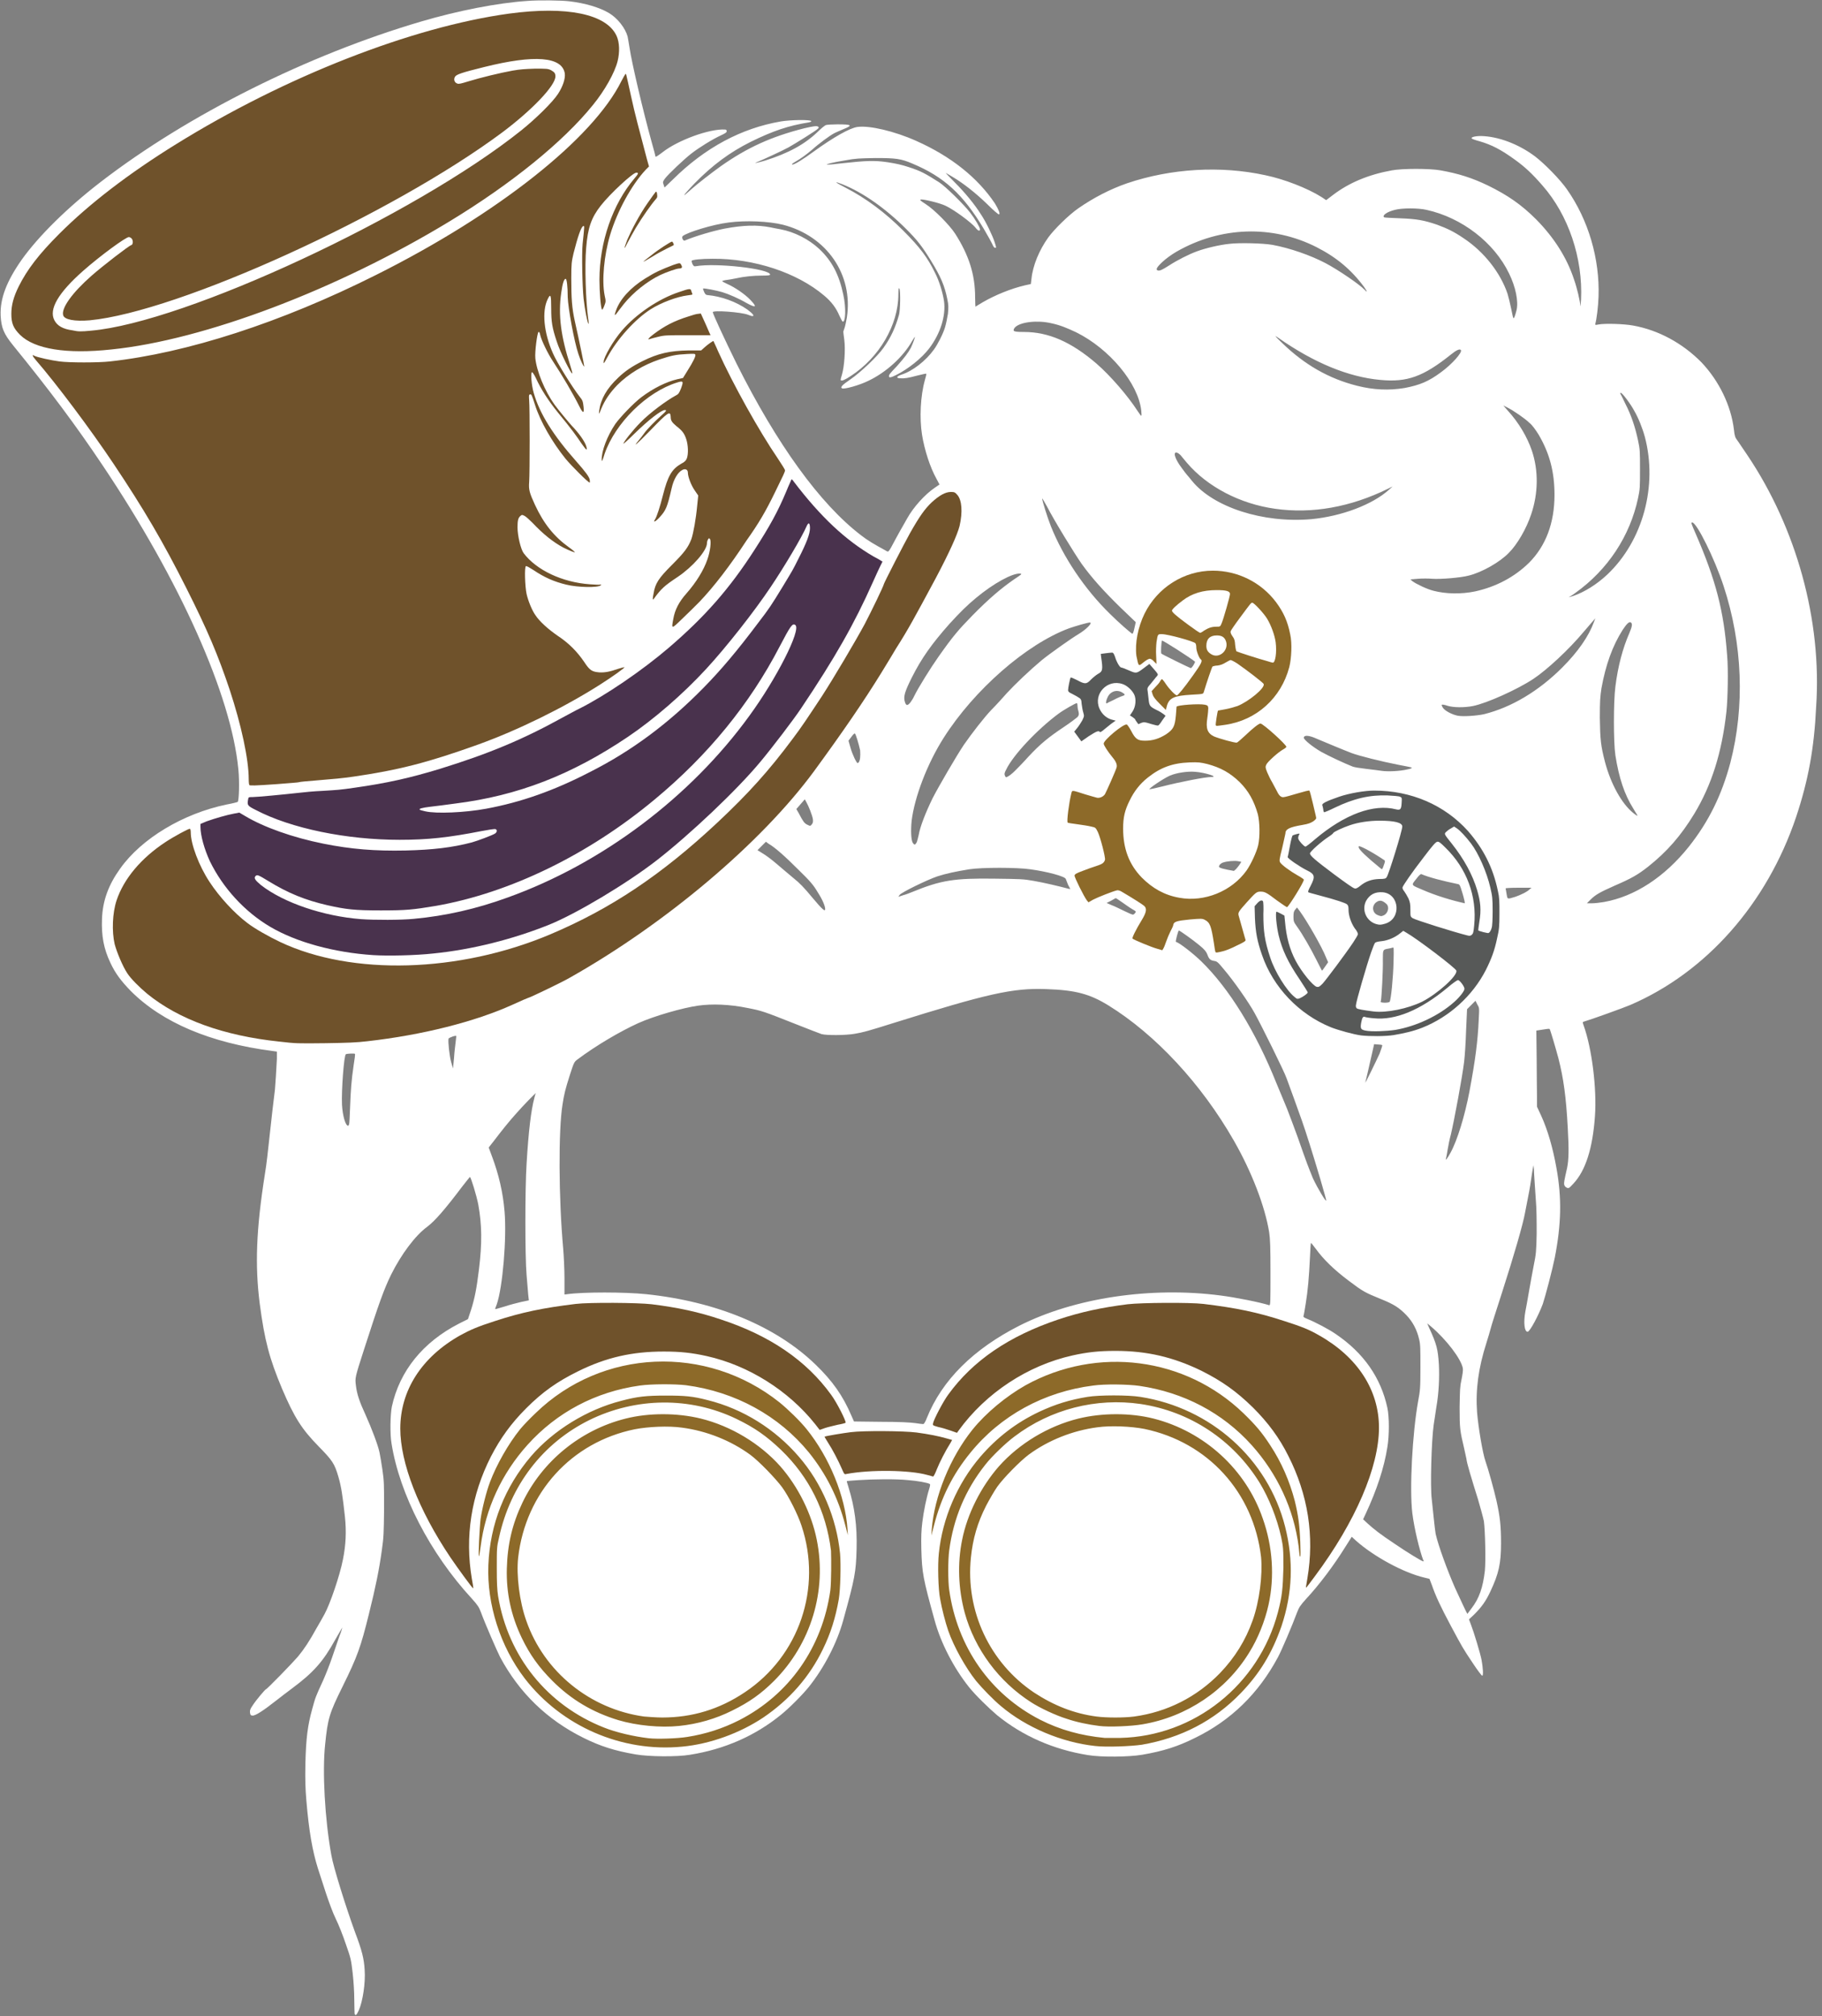 <?xml version="1.0" encoding="UTF-8" standalone="no"?><svg xmlns="http://www.w3.org/2000/svg" xmlns:xlink="http://www.w3.org/1999/xlink" fill="#ffffff" height="622.5" preserveAspectRatio="xMidYMid meet" version="1" viewBox="151.1 120.6 562.6 622.5" width="562.6" zoomAndPan="magnify"><rect x="151.1" y="120.6" width="562.6" height="622.5" fill="#808080" stroke="none"/><g><g id="change1_1"><path d="M690.7,261.2c-1.4-2-2.8-4.2-3.2-4.7c-0.6-0.8-0.8-1.3-1-3.3c-0.9-7.4-4.6-15-10-20.7c-5.8-5.9-13.3-10-21.2-11.4 c-2.8-0.5-8.7-0.7-10.7-0.3c-0.9,0.2-1,0.1-0.9-0.2c0.4-1.4,0.9-5.3,1-8.4c0.4-11.6-3.1-23.7-9.8-33.2c-2.1-3-6.8-7.8-9.8-10.1 c-5.2-3.9-11.5-6.2-16.7-6.3c-1.9,0-3.3,0.4-2.8,0.8c0.1,0.1,1.1,0.5,2.3,0.8c3.8,1.1,6.7,2.6,11.1,5.8c2.9,2.1,5.2,4.2,8.4,7.9 c8,9.1,12.5,22.4,11.9,35.2c-0.1,1.5-0.2,2.4-0.2,2c-0.1-1.5-1-5.5-2-8.3c-2.2-6.7-6.2-12.9-11.6-18.4c-4.6-4.6-8.8-7.5-14.9-10.5 c-5-2.4-9.1-3.7-14.7-4.7c-3.3-0.6-11.8-0.6-15,0c-7.2,1.3-13.2,3.8-18.2,7.6l-2.1,1.6l-1.5-1c-4.3-2.7-11.5-5.5-17.3-6.7 c-13.8-3-29.1-2.1-42.7,2.5c-5.2,1.8-10.4,4.5-15,7.7c-2.9,2-7.4,6.4-9.3,9c-2.8,3.9-4.8,8.7-5.2,12.8l-0.2,1.6l-1.8,0.4 c-4.3,1-9.2,3-13,5.2c-1.2,0.7-2.3,1.4-2.3,1.4c0,0-0.1-1.3-0.1-2.9c0-7-1.9-13-6.2-19.7c-1.7-2.6-6.4-7.4-9.1-9.1 c-1.7-1.1-1.9-1.3-1.4-1.4c0.9-0.1,5.8,1.1,7.5,1.9c2.6,1.2,8.1,5.2,9.4,6.9c0.7,0.9,1.3,1.1,1.3,0.4c0-0.6-1.6-3.3-3-5.1 c-1.9-2.5-7.7-8.2-9.6-9.4c-4.4-2.8-5.7-3.5-9.4-4.7c-2.1-0.7-3.9-1.1-6.5-1.5c-4-0.6-6.6-0.5-13.9,0.3c-2.4,0.3-4.5,0.5-4.8,0.4 c-0.8,0,1.9-0.7,5.7-1.3c3.2-0.6,4.3-0.6,9.2-0.7c6.3,0,7.9,0.2,11.4,1.7c9.8,4.1,15.7,9.5,22.1,20.2c1.3,2.2,2.5,4.4,2.7,4.9 c0.2,0.5,0.5,0.9,0.7,0.9c0.5,0,0.5,0.1-0.1-1.8c-0.6-1.9-2.7-6.3-4.2-8.5c-2-3.2-5.1-6.9-8-9.8c-1.6-1.6-2.9-3-2.9-3 c0,0,1,0.5,2.1,1.2c3.4,2,7.3,5.1,10.8,8.5c1.8,1.8,3.4,3.2,3.6,3.1c0.4-0.2-0.2-1.6-1.3-3.4c-5.3-7.9-13.5-14.5-24.3-19.3 c-6.7-3-14.4-4.8-18.1-4.3c-2.4,0.3-7.6,3.3-13.4,7.5c-3.4,2.5-6.3,4.3-6.8,4.1c-0.2-0.1,0.2-0.4,0.9-0.8c1.9-1.1,3.4-2.2,5.3-3.8 c2.1-1.9,5.4-4.3,6.7-5c0.5-0.3,1.8-0.8,2.9-1.3c3-1.2,2.7-1.5-1.8-1.5c-1.5,0-3.1,0.1-3.5,0.2c-0.4,0.1-1.6,1.1-2.7,2.2 c-4,3.8-8.9,6.5-16.2,8.8c-2.4,0.7-3.9,1-2.3,0.4c1.5-0.6,7.8-3.5,9.6-4.5c2.3-1.3,8.4-5.1,9-5.7c0.4-0.4,0.4-0.5,0.1-0.7 c-0.4-0.3-1.6-0.1-4.2,0.5c-10.3,2.6-17.7,6-25.8,11.7c-2.8,2-7.3,5.5-9.1,7.1c-0.6,0.5-1.3,1.2-1.7,1.5c-1.3,1.1,0-0.5,2.7-3.3 c5.6-5.7,10.9-9.6,17.3-12.8c6.9-3.4,11.7-5,17.9-6c0.6-0.1,0.9-0.3,0.8-0.4c-0.2-0.5-6.4-0.4-9.4,0.1 c-12.2,2.1-23.4,8.1-33.3,17.9l-2.6,2.5l-0.3-0.9c-0.3-0.8-0.2-0.9,0.3-1.7c1-1.4,6.2-6.3,8.3-7.9c2.3-1.8,6.5-4.4,9.1-5.6 c1.3-0.6,1.8-0.9,1.8-1.3c0-0.3-0.2-0.5-0.5-0.5c-4.8-0.3-14.6,3.3-19.3,7c-1.6,1.2-2.2,1.6-2.2,1.3c0-0.1-0.5-2.1-1.2-4.5 c-2.7-9.8-6.1-24.3-6.8-29c-0.2-1.4-0.5-2.9-0.6-3.5c-0.7-2.6-3.1-5.7-5.8-7.3c-2.9-1.7-7.2-3-12.2-3.6c-2.5-0.3-9.7-0.4-13.1-0.1 c-9,0.6-21.3,3-32.5,6.3c-35.1,10.3-72.1,28.8-99,49.5c-10.4,8-19.3,16.8-24.5,24.1c-4.7,6.7-6.7,12-6.5,17.2 c0.2,3.8,0.9,5.6,3.9,9.3c11.4,14,19.5,24.9,27.6,37c24,35.8,39.7,71,41.9,93.8c0.4,3.9,0.2,9.8-0.2,10.1c-0.2,0.1-1.7,0.5-3.4,0.8 c-13.5,2.8-26.3,10.5-32.9,19.8c-3.6,5-5.4,9.9-5.6,15.5c-0.2,5.2,0.5,9.2,2.6,13.6c1.5,3.2,3.2,5.5,6.3,8.7 c9.7,9.7,24.5,16,43.7,18.5l1.4,0.2l0,2.2c-0.1,2.4-0.5,8.6-0.6,9.5c-0.2,1.3-1.3,11-1.8,15.7c-0.3,2.8-0.8,7.5-1.3,10.4 c-2.7,17.1-3.1,28.2-1.6,40c1.5,11.4,3,17,6.9,26.3c3.8,8.9,6.1,12.5,11.3,17.8c4.3,4.4,4.9,5.3,6.1,9.4c0.9,3.1,1.3,5.9,2,12.2 c0.5,4.7,0.3,8.8-0.6,13.3c-1,5.1-4,13.8-5.7,16.9c-0.5,0.9-1.6,2.9-2.5,4.4c-2.2,4-3.8,6.4-5.7,8.7c-1.9,2.2-9.6,10.1-9.9,10.1 c-0.2,0-3.1,3.4-4.1,5c-0.7,1-0.9,1.5-0.8,2.2c0.1,0.7,0.2,0.9,0.8,0.9c0.8,0.1,3.3-1.5,7.1-4.5c1.3-1,3.6-2.8,5.1-3.9 c6.6-4.9,9.6-8.3,13.3-15c1.2-2.1,2.2-3.8,2.2-3.8s-0.3,1.3-0.9,2.7c-0.5,1.4-1.5,4.3-2.2,6.4c-0.7,2.1-2,5.4-2.8,7.2 c-2.3,5-2.4,5.2-3.4,8.9c-1.4,5.1-1.9,8.9-2.1,16.8c-0.1,5.2,0,7.8,0.3,11.4c0.8,9.6,1.9,15.7,3.6,21.1c0.6,1.8,1.7,5.3,2.5,7.7 c0.8,2.4,2.1,6,3,7.8c0.9,1.8,2.3,5.4,3.1,7.8c1.5,4.3,1.6,4.6,2.1,8.9c0.3,2.7,0.5,5.9,0.5,8.3c0,2.1,0.1,4.1,0.1,4.3l0,0 c0.3,0.7,0.6,0.4,1.3-1.1c1.2-2.7,2.1-8.5,1.8-12.5c-0.2-3.4-0.8-5.9-3-11.7c-2.7-7.4-6.7-20.1-7.3-23.8c-2-11-2.8-25.8-1.9-34.1 c0.8-8,1.3-9.6,5.4-17.9c4.6-9.3,5.6-12.2,8.1-22.3c2.1-8.4,3.2-13.9,4-19.7c0.6-4.2,0.6-5.3,0.7-12.8c0-7.5,0-8.6-0.5-12 c-0.3-2-0.7-4.5-0.9-5.4c-0.5-2.4-2.5-7.6-4.3-11.6c-1.9-4.1-2.7-6.5-3-9.1c-0.3-2.4-0.3-2.4,2.5-11.1c4.7-14.6,6.2-18.7,8.4-23.2 c3.1-6.2,7.4-12,11.1-14.7c2.4-1.8,5.6-5.5,10.8-12.4c1.3-1.7,2.4-3,2.4-3c0.3,0,2.1,5.9,2.6,8.6c1.1,6.1,1.2,11.8,0.2,19.9 c-0.7,5.8-1.3,8.9-2.4,12.4l-1,3l-2.8,1.4c-11.1,5.7-18.3,14.6-20.7,25.6c-0.5,2.5-0.6,8.5-0.1,11.4c2.5,15.7,11.9,33.9,24.8,47.9 c1.8,2,2.2,2.6,2.8,4.2c1.4,3.8,4.9,11.8,5.9,13.8c6,11.2,14.6,19.4,25.6,24.9c5.4,2.7,9.9,4.1,16.3,5.2c4.1,0.7,12.7,0.8,16.8,0.1 c10.6-1.7,20-5.8,28-12.3c2.5-2,6.7-6.2,8.7-8.7c4.7-5.9,8.7-13.6,10.6-20.6c3.6-13,3.9-14.8,4.1-21.8c0.2-7.3-0.6-13.1-2.5-19.2 c-0.3-1-0.6-1.9-0.5-1.9c0,0,1.7-0.2,3.7-0.3c4.4-0.3,11.5-0.4,15.2,0c2.7,0.2,6.1,0.8,6.7,1.2c0.2,0.1,0.1,0.6-0.2,1.6 c-0.8,2.5-1.7,6.9-2.1,10.2c-0.3,2.5-0.4,4.4-0.3,8.5c0.2,7.1,0.5,8.8,4.1,21.8c1.9,7,5.9,14.7,10.6,20.6c1.9,2.4,6.2,6.6,8.7,8.7 c8,6.5,17.5,10.6,28,12.3c4.1,0.7,12.7,0.6,16.8-0.1c6.4-1.1,10.9-2.5,16.3-5.2c11.1-5.4,19.6-13.7,25.6-24.9 c1.1-2,4.5-10,5.9-13.8c0.6-1.6,1-2.2,2.8-4.2c4.1-4.4,8.6-10.4,12.2-16.2l1.9-3l1.3,1.2c5.5,4.9,14.7,9.9,21.1,11.4l1.6,0.4 l0.7,1.8c1.2,3.5,2.7,6.7,5.9,12.7c3.6,6.7,3.5,6.6,6.9,11.7c1.4,2.1,2.6,3.7,2.8,3.7c0.4-0.1,0.2-2.5-0.2-4.8 c-0.4-2.1-2.4-8.7-3.3-11l-0.6-1.6l1.6-1.5c2.3-2.3,3.6-4.1,5-7.1c2.6-5.5,3.3-8.7,3.3-14.9c0-5.3-0.3-8.1-1.4-13.1 c-0.8-3.5-2.6-10-3.4-12.2c-0.9-2.6-2.2-10.4-2.6-15.1c-0.5-7,0.4-13.7,2.9-21.5c0.5-1.6,1.1-3.6,1.3-4.4c0.2-0.9,1.8-5.8,3.5-11.1 c3.8-11.8,6.5-21.2,7.1-24.6c0.1-0.5,0.4-2.1,0.7-3.6c0.3-1.5,0.9-4.5,1.2-6.8c0.3-2.3,0.7-4.2,0.7-4.3c0,0,0.2,1.1,0.2,2.5 c0.1,1.4,0.3,4.9,0.5,7.6c0.3,3.5,0.3,6.8,0.3,11c-0.1,5.4-0.2,6.4-0.9,9.8c-0.4,2.1-1.1,5.8-1.5,8.2s-0.9,5.1-1.1,6.1 c-0.6,3.3-0.3,6.2,0.7,6.2c0.7,0,3.4-5.1,4.7-8.6c0.8-2.4,3-10.8,3.7-14.3c2-10.3,2.2-18.4,0.5-27.7c-1.1-6.2-2.7-11.7-4.7-16.1 l-1.3-2.8l0-3.1c0-1.7-0.1-7-0.1-11.8l-0.1-8.6l2-0.3c1.1-0.2,2-0.3,2.1-0.2c0.2,0.2,1.9,6,2.7,9c1.6,6.2,2.4,12.1,2.9,21.5 c0.4,6.8,0.3,10-0.2,12.4c-0.9,4-1,4.5-0.9,5.2c0.1,0.3,0.4,0.8,0.8,0.9c0.6,0.3,0.7,0.2,2.1-1.3c3.7-4,5.9-10.8,6.6-20.8 c0.6-8.3-0.9-20.8-3.5-28c-0.3-0.8-0.3-1.1-0.1-1.1c2.4-0.7,12.4-4.3,14.5-5.2c23.5-10.1,42.2-31.3,51.2-58 c3.8-11.4,5.6-21.3,6.2-34.1C713.7,312.1,705.8,283.7,690.7,261.2z M260.3,449.5c-0.7,4.7-0.9,7.7-1.1,13c-0.1,2.6-0.2,4.9-0.3,5.2 s-0.2,0.5-0.3,0.5c-0.8,0-1.7-3-1.9-6.5c-0.2-4.3,0.6-15.3,1.2-15.6c0.3-0.2,2.8-0.3,2.8-0.1C260.8,446.1,260.6,447.7,260.3,449.5z M291.8,442.3c-0.1,0.9-0.4,3.1-0.5,4.9c-0.2,1.8-0.3,3.3-0.3,3.3c0,0-0.3-0.9-0.6-2c-0.5-1.8-1-6.2-0.8-7.2 c0.1-0.3,2.2-1.1,2.4-0.8C292,440.6,291.9,441.4,291.8,442.3z M316.1,459.6c-1,3.7-1.8,10.2-2.4,20.3c-0.5,7.9-0.5,28.6,0,34.4 c0.2,2.3,0.4,5,0.5,6l0.2,1.8l-2.4,0.5c-1.3,0.3-3.6,0.9-5.1,1.4h0c-2.7,0.8-2.9,0.9-2.9,0.7c0,0,0.2-0.7,0.5-1.4 c1.8-5.2,3.1-20.4,2.4-28.6c-0.5-6-1.8-11.5-3.9-17.1l-1-2.7l1.5-1.9c2.5-3.3,5-6.4,7-8.6c2.1-2.4,6-6.4,6.1-6.3 C316.4,458.3,316.3,458.9,316.1,459.6z M637.5,303.7c10.1-7.2,16.9-17.6,19.4-29.3c0.6-2.8,0.6-3.4,0.6-8.9c0-5.5,0-6.1-0.6-8.9 c-0.9-4.2-2.1-7.8-3.9-11.3c-0.8-1.7-1.5-3.1-1.6-3.2c0-0.1,0-0.2,0.2-0.2c0.4,0,3,3.4,4.1,5.5c1.3,2.2,2.6,5.5,3.3,8.1 c4,15.1-0.6,32.1-11.6,42.5c-3.2,3-7,5.4-10.5,6.6c-0.7,0.2-1.3,0.4-1.4,0.4S636.5,304.5,637.5,303.7z M649.9,353.8 c1.1,7,2.8,12.1,5.5,16.4c0.4,0.7,0.9,1.5,1.1,1.8h0c0.4,0.7,0.3,0.7-1.1-0.4c-3.5-2.8-6.9-8.9-8.7-15.7c-1.3-5-1.5-6.9-1.6-13.6 c0-5.4,0.1-6.5,0.5-9.2c1.3-7.2,3.4-13.1,6.6-18.1c1.2-1.8,2-2.6,2.5-2.2c0.5,0.4,0.4,1.2-0.5,3.3c-2,4.6-3.5,10.1-4.3,16.5 C649.3,337.3,649.3,349.8,649.9,353.8z M626.2,254.8c3.4,5.8,4.9,11.5,4.9,18.6c0,8.7-2.7,15.8-7.9,21c-4.5,4.4-10.2,7.4-16.6,8.8 h0c-4.3,0.9-9.1,0.8-12.9-0.2c-2-0.5-5.3-2.1-6.4-2.9l-0.7-0.6l2.4-0.2c1.3-0.1,3.2-0.1,4.2,0c2.6,0.2,8.9-0.3,11.5-1 c4-1,9.5-4.1,12.3-7c2.6-2.6,5.4-7.4,6.9-11.9c2.2-6.5,2.3-13.5,0.2-19.7c-1.4-4.1-4-8.6-7.5-12.4l-1.3-1.5l1.2,0.6 c2,1,5.6,3.5,6.9,4.8C624.2,251.8,625.4,253.5,626.2,254.8z M585.5,358.2c-2.1,0.5-5.8,0.7-7.8,0.4c-0.8-0.1-2.9-0.4-4.7-0.6 s-3.7-0.5-4.2-0.7c-2.1-0.8-7.5-3.3-9.8-4.6c-2.6-1.5-5.3-3.7-5.3-4.3c0-0.9,1.6-0.8,4,0.3c2.1,0.9,8.6,3.6,10.7,4.4 c2.4,0.9,9.2,2.6,14.3,3.6c2.2,0.4,4.1,0.8,4.3,0.9C587.2,357.7,586.7,358,585.5,358.2L585.5,358.2z M578.4,387.7 c-0.2,0.7-0.5,1.3-0.6,1.3s-1.6-1.3-3.4-2.8c-3.1-2.7-4.1-3.9-3.7-4.3c0.3-0.3,5,2.3,8,4.4C578.8,386.4,578.7,387,578.4,387.7z M579.2,399.7c1,0.9,0.5,2.9-0.8,3.5v0c-0.8,0.4-1,0.3-2-0.1c-1.5-0.7-1.8-2.6-0.5-3.8C577,398.4,577.9,398.5,579.2,399.7z M572.7,454.8c0.1-0.4,1.3-5.5,2.3-10l0.4-1.8l1.2,0.1c0.6,0,1.2,0.1,1.3,0.2c0.1,0.1-0.3,1.2-0.8,2.6v0 C576.2,447.9,572.3,455.9,572.7,454.8z M577.5,429.6c0.2-0.8,0.7-9.7,0.6-12.8c0-3,0-3,1.7-3.3c0.5-0.1,1-0.2,1.3-0.3 c0.4-0.2,0.4,0,0.3,4.4c-0.1,4.8-0.8,11.8-1.2,12.3v0c-0.1,0.2-0.8,0.3-1.6,0.3C577.4,430.1,577.3,430.1,577.5,429.6z M519.1,269 c-0.7-0.9-1.4-1.7-1.5-1.8c-0.1-0.1-0.8-1-1.6-2.1c-2.2-2.9-2.8-5.2-1.4-4.7c0.3,0.1,0.7,0.4,1,0.7c0.2,0.3,1.2,1.4,2,2.4 c6.3,7.4,16.4,12.7,27.3,14.2c11.3,1.6,23.2-0.5,34.8-6.2l1.4-0.7l-1.1,1c-5.1,4.6-14.6,8.2-24,9.1l0,0 C541.1,282.2,525.7,277.2,519.1,269z M534.4,386.7l-0.5,0.8c-0.3,0.4-0.8,1.1-1.1,1.4s-0.7,0.6-0.7,0.6c-2.9-0.5-4.6-0.9-4.6-1.3 c0-0.5,0.6-1.1,1.3-1.3c1.2-0.4,3.4-0.6,4.6-0.4L534.4,386.7z M519.6,326c-0.3,0.5-0.7,0.9-0.8,0.9c-0.2,0-9-4.3-9.1-4.5 c-0.2-0.2,0-3.8,0.2-4c0.2-0.2,9.2,5.6,10.2,6.5C520.1,325.1,519.9,325.5,519.6,326L519.6,326z M551,401.5l0.6-0.7l0.9,1.2 c2.2,3,6.9,11.2,8,14.1l0.7,1.6l-0.9,1.3c-0.5,0.7-0.9,1.3-1,1.3c0,0-0.8-1.5-1.7-3.3c-1.7-3.4-4.2-7.8-6-10.3 c-1-1.4-1.1-1.6-1.1-3C550.5,402.4,550.6,402,551,401.5z M581.8,185.4c2.2-0.6,7.2-0.6,9.8,0c10.9,2.4,20.9,10.1,25.5,19.7 c2,4.1,2.9,8.5,2.3,11.2v0c-0.4,1.6-0.8,2.8-1,2.5c-0.1-0.1-0.4-1.5-0.7-3c-0.3-1.5-0.8-3.5-1.1-4.5c-2.2-6.5-7.2-12.9-13.5-17.1 c-3.1-2.1-5-3-8.2-4.2c-4.1-1.4-6.3-1.8-11.5-2c-2.6-0.1-4.8-0.2-4.9-0.3C577.8,187.1,579.4,186,581.8,185.4z M599.2,230 c1.6-1.3,2.7-1.8,3-1.3c0.5,0.7-2.8,4.4-6.1,6.8c-3.9,2.9-6.6,4-11.3,4.9c-4.8,0.8-9.6,0.6-14.7-0.7c-8.7-2.2-16.2-6.5-23.1-13.2 c-2.4-2.3-2.5-2.5-1.2-1.6c11,7.7,21.6,12.1,31.5,13C585.6,238.7,590.6,236.9,599.2,230z M510,201.5c1.2-1.1,2.7-2.2,4.4-3.2 c13.6-7.8,29.6-8.3,43.2-1.4c6.1,3.1,10.7,6.9,14.7,12.3c1,1.4,1.1,1.9,0.2,0.9c-1.6-1.7-8.2-6.2-12.2-8.3 c-4.6-2.4-10.9-4.6-16.3-5.6c-2.9-0.5-10.2-0.7-13.4-0.3c-2.9,0.3-7.2,1.3-9.9,2.3c-2.5,0.9-6.2,2.8-8.5,4.3 c-2.2,1.4-3,1.8-3.6,1.6C507.9,203.9,508.2,203.2,510,201.5z M512.3,360.1c2.1-0.9,5.5-1.4,7.8-1.2c3,0.2,7.4,1.6,5.1,1.6 c-1.9,0-9.6,1.5-15.1,2.9v0c-2,0.5-3.8,0.9-4,0.9C505.4,364.3,510.3,361,512.3,360.1z M464.5,221.7c1.6-1.7,6.9-2.3,11.2-1.3 c2.8,0.6,4.7,1.4,7.7,2.8c10.3,5.1,19.2,15.8,20.1,24.2l0,0c0.1,0.9,0.1,1.6,0,1.6c-0.1,0-0.6-0.7-1.2-1.6 c-2.9-4.5-8.3-10.8-12.7-14.6c-7.7-6.6-14.7-9.7-22.3-9.7c-2.3,0-2.9-0.1-3.2-0.4C464.1,222.3,464.1,222.2,464.5,221.7z M479.7,345 c-4.8,3.2-7.4,5.3-11.1,9.3c-1.6,1.8-3.6,3.8-4.2,4.4l0,0c-0.7,0.7-1.6,1.4-2,1.6c-0.7,0.4-0.7,0.4-1-0.2c-0.2-0.5-0.2-0.8,0.4-1.9 c2.1-4.4,9.5-12.3,16.1-17.2c1.6-1.2,5.3-3.3,5.7-3.3c0.1,0,0.2,0.3,0.2,0.7s0.1,1.2,0.3,1.8c0.2,0.9,0.2,1.1-0.2,1.7 C483.6,342.2,481.8,343.6,479.7,345z M481.6,395.1L481,395c-3-0.8-7.7-1.9-10.6-2.4c-3.3-0.6-4.3-0.6-11.9-0.7 c-12.8-0.2-16.9,0.5-25.7,4.1v0c-0.7,0.3-2,0.8-2.8,1l-1.5,0.5l0.4-0.6c0.6-0.8,8.4-4.6,11.6-5.7c2.8-0.9,5.6-1.5,9.9-2.2 c3.8-0.6,14.7-0.6,18.8,0c5.2,0.7,10.8,2.2,11,3c0.1,0.2,0.4,1,0.7,1.8L481.6,395.1z M484.1,316.4c-2.2,1.3-9.1,6.2-11.4,8.1 c-3.7,3.1-8.1,7.3-10.6,10c-1.4,1.6-3.6,4-4.9,5.3c-2.2,2.3-6,7.2-8.5,10.8c-2.4,3.6-7.8,12.9-9.6,16.4c-2.2,4.5-3.9,8.9-4.3,11.3 c-0.2,0.9-0.5,2-0.6,2.3h0c-0.5,0.9-0.7,1-1.2,0.3c-0.6-0.8-0.7-3.9-0.4-6.9c0.9-7.3,4.8-17.6,9.9-25.6 c9.4-14.8,25.5-28.9,38.7-33.8c2-0.7,5.8-1.8,6.5-1.8C488.5,313,486.3,315.1,484.1,316.4z M475.6,283.1c-1.1-2.8-2.7-7.9-2.7-8.6 c0-0.1,0.7,1,1.5,2.5c2.2,4.3,8.4,14.4,10.7,17.7c3.1,4.3,6.6,8.2,11.9,13.4l4.8,4.6l-0.4,1.8c-0.2,1-0.5,1.8-0.6,1.8 c-0.3,0-4.4-3.6-6.9-6.1C486,302.5,479.4,292.6,475.6,283.1z M493.1,335.9c0.8-1.8,2.8-2.5,4.5-1.5c1,0.6,1,0.8,0.1,1.1 c-0.4,0.1-1.6,0.6-2.7,1.2c-1.1,0.5-2.1,1-2.2,1.1C492.5,337.8,492.6,336.9,493.1,335.9z M494.2,398.7c0.7-0.4,1.4-0.8,1.4-0.8 c0.1,0,1,0.6,2,1.3s2.4,1.7,3.1,2.1c1.2,0.7,1.3,0.7,0.9,1.2h0c-0.2,0.3-0.5,0.5-0.7,0.5c-0.2,0-1.4-0.5-2.6-1.1 c-1.3-0.6-3-1.5-3.9-1.8l-1.6-0.7L494.2,398.7z M452.5,305.2c5.4-4.5,11.3-7.7,13.6-7.5c0.7,0.1,0.5,0.2-1.9,1.8 c-3.9,2.7-7.8,6-12.8,11.1c-4.4,4.5-6.1,6.5-10.6,12.9c-2.2,3.1-6.2,9.5-7.4,12c-0.3,0.7-0.9,1.6-1.2,2c-1,1.2-1.4,1-1.8-0.6 c-0.3-1.4,0.2-3,2.2-7c3-6,6.2-10.5,11.7-16.7C447.6,309.6,449.6,307.6,452.5,305.2z M361.9,193.5c1.5-1.2,9.3-3.6,14.2-4.2 c5.2-0.7,12.4-0.4,16.8,0.7c13.5,3.5,21.7,15.4,19.7,28.6c-0.2,1.2-0.5,2.6-0.7,3.2c-0.2,0.6-0.4,1.1-0.4,1.2 c0,0.1,0.1,1.2,0.3,2.5c0.4,3.1,0,8.3-0.7,10.7c-0.3,0.9-0.5,1.7-0.4,1.8c0.3,0.3,1.3-0.1,3.1-1.3c8.8-5.7,14.7-15.8,14.7-25.2 c0-1.7,0.1-2.1,0.3-1.8c0.4,0.6,0.3,6.7-0.1,8.1c-1.1,3.9-2.5,7-4.8,10.2c-1.8,2.6-7.3,7.8-10.3,9.8c-2.5,1.7-3.1,2.4-2.5,2.7 c0.6,0.4,5.5-1,8.1-2.3c5.5-2.6,10.8-7.4,13.6-12.4c0.4-0.7,0.8-1.2,0.8-1.2c0.1,0.1-0.6,2-1.2,3.3c-0.9,1.7-2,3.1-4.3,5.7 c-2.4,2.5-2.5,2.7-2.5,3.2c0,0.5,0.6,0.4,2.2-0.4c3.8-1.9,7.9-5.2,10.2-8.2c3.5-4.6,5.2-10.1,4.6-14.6c-0.4-2.7-1.5-6.3-2.8-8.8 c-2.3-4.7-4.6-7.8-9.8-13c-5.6-5.6-11.5-10-17.9-13.3c-3.3-1.7-3.7-2.1-0.9-1c6.3,2.5,13.3,7.4,19.7,13.8c3.4,3.4,4.9,5.3,7.6,9.7 c3.1,5,4.3,7.9,5.1,11.9c0.4,1.9,0.4,2.5,0.2,4.6c-0.2,1.3-0.6,3.2-0.9,4.2c-0.6,2-2.3,5.3-3.4,6.8c-2.5,3.5-6.6,6.7-10.1,7.8 c-1.4,0.5-1.7,1-0.5,1.1c1.7,0.1,2.6-0.1,5.3-0.8c1.6-0.4,2.9-0.7,2.9-0.6c0.1,0.1-0.1,0.9-0.4,1.9c-1.4,5-1.7,11.8-0.9,16.9 c0.8,4.9,2.5,10.1,4.5,13.7l0.9,1.7l-1.6,1.1c-2.9,2-6.4,5.8-8.4,9.4c-0.4,0.8-1.4,2.4-2.1,3.7c-0.7,1.3-1.8,3.2-2.4,4.4 c-0.6,1.2-1.2,2.1-1.4,2.1c-0.1,0-0.5-0.1-0.7-0.3c-3.5-1.9-5.7-3.2-7.6-4.7c-12.7-9.7-26-28.1-38.5-53.1 c-3.6-7.3-7.3-15.3-7.3-15.8c0-0.7,9,0,10.9,0.8c0.5,0.2,1.1,0.4,1.3,0.4c0.8,0,0.1-0.8-1.5-2c-3.4-2.4-8-4.1-12.4-4.5 c-0.4,0-0.7-0.3-1-1c-0.2-0.5-0.4-1-0.3-1c0.2-0.2,4.2,0.6,5.9,1.1c2,0.6,5.2,2,7.4,3.3c3.1,1.7,3.5,1.4,1.3-0.9 c-1.6-1.7-4.8-3.9-7.1-4.9c-0.9-0.4-1.6-0.8-1.6-0.9c0-0.1,0.8-0.3,1.7-0.4s2.2-0.4,2.8-0.5c2.2-0.5,5.2-0.8,7.7-0.8 c2,0,2.6-0.1,2.6-0.3c0-1.8-16.8-3.7-22.9-2.6c-0.6,0.1-0.7,0-1.1-0.7c-0.2-0.5-0.3-0.9-0.2-1c0.3-0.3,2.8-0.6,6.4-0.6 c12.9-0.1,26.1,4.3,34.4,11.3c2.3,1.9,3.8,3.9,4.8,6.3c0.4,0.9,0.9,1.8,1,1.8c0.9,0.3,1.1-4.2,0.2-8.3c-1.3-6.2-3.5-10.4-7.4-14.1 c-3.2-3-7.7-5.3-12-6.1c-0.7-0.1-2.1-0.4-3.1-0.6c-4.1-0.8-8.3-0.7-14.2,0.4c-3.5,0.7-9,2.3-12.3,3.7 C362,195,361.5,193.9,361.9,193.5z M416.3,355.9c-0.1,0.2-0.3,0.3-0.4,0.3c-0.3,0-1.6-2.6-2.2-4.8l-0.6-2.1l0.9-1.2 c0.5-0.7,1-1.2,1.1-1c0.3,0.3,1.2,3.3,1.6,5.2C416.8,354.1,416.7,355.3,416.3,355.9z M397.7,389.2c3.7,3.6,4.6,4.7,5.9,6.9 c1.5,2.3,2.3,4.3,2.3,5.2c0,0.9-0.9,0.1-4-3.6c-2.4-2.9-3.9-4.5-5.7-5.9c-1.3-1.1-3.7-3.1-5.2-4.4s-3.5-2.8-4.4-3.3l-1.6-1l1.3-1.3 l1.3-1.3l0.8,0.6C390.5,382.3,393.7,385.2,397.7,389.2z M397,370.4l1.3-1.5l1.3-1.5l0.4,0.7c0.8,1.4,1.9,4.2,2.1,5.4 c0.1,0.9,0,1.2-0.3,1.6c-0.5,0.6-0.5,0.6-1.5,0.1c-0.8-0.4-1.2-0.9-2.5-3.4L397,370.4z M543,523.6c-2.8-0.9-10.3-2.4-15-3 c-21.5-2.8-45.1,0.7-62.1,9.3c-14.2,7.2-23.9,16.8-28.6,28.5l0,0c-0.4,1.1-0.9,1.9-1.1,1.9c-0.2,0-1.3-0.1-2.5-0.3 c-1.5-0.2-4.6-0.4-10.5-0.4l-8.4-0.1l-0.8-1.8c-2.6-6.1-5.8-10.7-11.1-15.8c-12.1-11.7-30.4-19.4-52.2-21.7 c-6.7-0.7-19.6-0.7-24.5,0l-0.8,0.1l0-5c0-2.7-0.2-6.9-0.4-9.2c-1.4-15.6-1.5-36.5-0.2-44.5c0.5-3.2,0.8-4.5,2.3-9.2 c1.2-3.7,1.3-3.9,2.2-4.6c6-4.5,13.4-8.8,18.9-11.3c4.9-2.2,13.6-4.7,18.5-5.4c4.3-0.6,9.7-0.4,15.1,0.7c4.6,0.9,4.9,1,15,5 c3.8,1.5,7.4,2.9,8,3.1c1.5,0.4,7.3,0.4,10.2-0.1c2.5-0.4,4.6-1,11.9-3.3c29.1-9.1,36.9-10.9,47.3-10.5c9,0.3,13.4,1.5,19.1,5 c14.6,9,28.8,24.3,38.8,41.8c5.4,9.4,9.6,20.2,10.9,28.3c0.3,2,0.4,4.5,0.4,12.5C543.4,522.7,543.4,523.7,543,523.6z M551.8,471.7 c-1-2.8-2.5-6.7-3.3-8.8c-0.8-2-2.3-5.5-3.2-7.7c-6.4-16-14.7-29.5-23.4-37.9c-2.5-2.4-6.6-5.6-7.7-5.9c-0.2-0.1,0.7-3.5,0.9-3.5 c0.3,0,4.6,3.1,6.4,4.6c1.6,1.3,2.1,2,2.4,2.8c0.5,1.4,0.9,1.8,2.1,2c0.9,0.1,1.2,0.4,3.1,2.7c2.9,3.4,7.6,10.1,9.4,13.4 c2,3.6,9.2,18.1,9.9,20.2c0.9,2.4,3.6,9.9,4.7,13c1.2,3.4,3.3,10,5.7,18.1c1,3.5,1.9,6.5,1.8,6.6c-0.1,0.4-2.6-3.7-4.1-6.9 C555,480.7,554.7,480,551.8,471.7z M590.6,602.7c-0.4,0-5-2.8-8.8-5.4c-4.8-3.2-6.4-4.5-8.4-6.3l-1.4-1.3l0.8-1.7 c3.4-7.3,5.7-14.2,6.7-20.6c0.6-3.6,0.6-9.3,0-12.1c-2-9.3-7.3-16.9-15.8-22.7c-2.1-1.5-6.5-3.8-9-4.8c-1-0.4-1.2-0.6-1.1-0.9 c0.1-0.2,0.4-2,0.7-3.9c0.6-3.7,1-7.8,1.3-14.3c0.1-2.3,0.2-4.2,0.3-4.3c0.1-0.1,0.7,0.8,1.5,1.8c2.4,3.3,5.7,6.5,10.1,9.8 c4.5,3.4,5.1,3.7,10,5.7c4,1.6,5.7,2.7,7.9,5c1.9,2,3.2,4.4,3.9,7.4c0.4,1.6,0.4,2.9,0.4,8.8c0,6.4-0.1,7.1-0.7,10.3 c-1.8,10-2.7,27.2-1.8,34.6c0.6,4.8,2.2,11.4,3.4,14.6h0C590.8,602.5,590.7,602.7,590.6,602.7z M590.5,395.4 c-3.8-1.6-3.7-1.4-2.1-3.4c0.9-1.2,1.4-1.6,1.6-1.5c2.3,1,6.6,2.1,11.4,3.1c0.4,0.1,0.6,0.5,1.1,2.2c0.4,1.2,0.7,2.5,0.8,2.9h0 c0.1,0.4,0.1,0.8,0.1,0.8C599.3,398.6,594.4,397.1,590.5,395.4z M607.5,583.6c0.8,2.7,1.6,5.7,1.8,6.7c0.4,3,0.6,12.3,0.3,15.3 c-0.6,5.1-1.7,8.5-4.2,11.7h0c-0.7,0.9-1.2,1.6-1.2,1.6c-0.1,0-2.2-4.5-3.8-8c-2.3-5.2-5.2-13.1-6-16.7c-0.1-0.6-0.4-2.9-0.6-5 s-0.5-4.7-0.6-5.7c-0.5-3.8-0.1-18,0.6-23c0.2-1.4,0.6-3.8,0.8-5.3c0.8-4.5,1-9.3,0.8-13.3c-0.3-4.8-0.7-6.3-3-11.3l-0.6-1.4l1.2,1 c4.7,4,9.3,10,9.8,12.9c0.1,0.6-0.1,1.9-0.4,3.4c-0.5,2.2-0.5,3.2-0.6,8.6c0,6.5,0.1,7.2,1.4,12.7c0.3,1.3,0.6,2.7,0.7,3.2 C604,572.3,605.5,577.2,607.5,583.6z M607.7,435.5c-0.3,6.6-1,12.2-2.9,22.3c-1.4,7.3-3.7,14.9-5.8,18.7v0 c-0.9,1.7-1.7,2.7-1.4,1.8c0.1-0.3,0.3-1.5,0.5-2.7c0.2-1.2,0.6-3.3,1-4.7c1.1-4.7,3.5-17.6,4.1-22.5c0.2-1.7,0.5-6,0.6-9.6 l0.3-6.6l1.3-1.3l1.3-1.3l0.6,1.2C607.9,431.8,607.9,431.8,607.7,435.5z M623.4,395.2c-0.6,0.7-2.9,1.8-4.4,2.3v0 c-2.6,0.8-2.4,0.8-2.7-0.9c-0.1-0.8-0.3-1.6-0.3-1.7c0-0.1,1.7-0.2,4-0.2l4,0L623.4,395.2z M633.5,326.7 c-7.3,7.3-15.7,12.3-24.1,14.4c-2.2,0.5-6.4,0.8-8.1,0.5c-1.7-0.3-4-1.5-4.6-2.4c-0.3-0.4-0.5-0.9-0.4-1c0.1-0.1,0.9,0,1.7,0.3 c1.9,0.6,5.3,0.6,7.9,0.1c4.4-0.9,13.7-5.1,18.7-8.4c4.2-2.8,10.9-9,15.5-14.5c1.4-1.6,2.8-3.3,3.1-3.6l0.5-0.6l-0.4,1.1 C641.7,317,638.4,321.8,633.5,326.7z M685.4,356.1c-2.7,10.1-6.7,18.2-12.8,25.9c-7.5,9.4-16.7,15.4-26.2,17.1 c-1.2,0.2-2.8,0.4-3.7,0.4h-1.6l1.1-1.1c1.6-1.6,2.9-2.3,7.6-4.4c5.1-2.2,7-3.3,10.2-5.8c5.9-4.7,10.1-9.5,14.3-16.4 c5.3-8.8,8.5-18.8,9.9-31.6c0.4-3.8,0.6-13,0.2-17.3c-1-13.7-3.5-23.2-9.7-37.5c-1.4-3.2-1.5-3.5-1.1-3.5c1.4,0,6.9,11.1,9.7,19.6 C689.2,319.4,689.9,338.8,685.4,356.1z"/></g><g id="change2_1"><path d="M234.6,406.8c8,4.7,19.6,7.9,31.7,8.7c4.6,0.3,13.2,0.1,18.6-0.5c12-1.2,24.6-4.4,35.8-8.9 c8.4-3.4,23.8-12.6,33.1-19.8c10.3-8,24.9-21.8,32.1-30.5c3.6-4.3,10.3-13.1,12.5-16.4c10.6-15.8,16.5-26.2,22.2-39 c0.9-2,1.9-4.2,2.3-5l0.7-1.4l-0.5-0.3c-0.3-0.2-1.3-0.8-2.3-1.3c-8.6-5-16.3-12.2-24.6-23.1c-0.3-0.5-0.7-0.8-0.7-0.7 s-0.8,1.7-1.6,3.7c-2.6,6.2-5,10.6-9.9,18.2c-7.6,11.8-15.2,20.5-26.4,30.1c-8.3,7.1-19.5,14.7-27.4,18.7c-1.1,0.5-3.4,1.8-5.3,2.8 c-12.3,6.8-22.8,11.2-38,15.9c-9.2,2.8-16.3,4.4-26.2,5.8c-4.8,0.7-5.3,0.7-10.2,1c-2.4,0.1-5.6,0.4-7.2,0.6 c-4.5,0.5-12.8,1.3-14.2,1.3c-1.2,0-1.3,0-1.4,0.8c-0.3,1.7-0.2,1.9,2.4,3.2c10.9,5.7,28,9.2,44.4,9.2c8.7,0,15.1-0.7,25.3-2.7 c2.1-0.4,4-0.7,4.3-0.6c0.6,0.2,0.5,1-0.2,1.4c-0.8,0.5-5.3,2.2-7.1,2.7c-6.1,1.6-12.1,2.3-20.5,2.5c-9.4,0.2-16.8-0.4-25.3-2.1 c-9.5-1.9-18.5-5.1-24.3-8.6l-1.7-1l-1.6,0.3c-2.2,0.4-6,1.5-8.5,2.4L213,375v0.9c0,2.7,1.2,6.9,2.9,10.6 C219.9,394.7,226.6,402.1,234.6,406.8z M301.2,370.3c-6.5,1.2-15.4,1.6-18.8,0.8c-0.9-0.2-1.6-0.4-1.7-0.5 c-0.3-0.3,0.7-0.6,3.2-0.9c1.6-0.2,5.1-0.6,7.8-1c19.2-2.4,35.8-8.8,53.3-20.6c8-5.4,16.9-13.1,24.1-20.9c6.2-6.7,15-17.9,20-25.4 c4.1-6.1,9.6-15.3,11.1-18.8c0.6-1.3,1-0.9,1,0.7c0,1.7-1,4.4-3.5,9.3c-1.9,3.8-1.7,3.4-4.9,8.7c-3.6,5.9-4.2,6.8-7.5,11.1 c-6.6,8.8-11.6,14.7-17,20.2c-10.8,11-22.2,19.5-35.1,26C322.2,364.7,312,368.3,301.2,370.3z M230,391.1c0.5-0.5,0.8-0.4,3.9,1.5 c6.2,3.8,11.4,5.9,18.3,7.5c5.8,1.3,8.4,1.6,16.5,1.6c7.8,0,9.8-0.2,17-1.4c22.8-4,47.1-15.8,67.6-32.9 c16.4-13.6,29.3-29.4,38.5-47.1c3.4-6.5,4-7.4,4.9-6.7c1.8,1.5-5.8,16.5-14.2,28c-18.2,25.1-45.4,45.6-74.6,56.1 c-9.6,3.5-19.2,5.7-29,6.6c-3.9,0.4-12.2,0.4-16.3,0.1c-11.6-0.9-23.8-5-30.9-10.5C229.9,392.4,229.4,391.7,230,391.1z" fill="#49324d"/></g><g id="change3_1"><path d="M506.6,331.5c-1.3,1.5-1.3,1.5-1.1,2.7c0.1,0.7,0.2,1.8,0.3,2.6c0.2,1.7,0.4,2,2.4,3c0.9,0.4,1.8,1,2.2,1.3 l0.6,0.5L510,343c-0.5,0.8-1.1,1.6-1.3,1.6c-0.2,0.1-1.2-0.2-2.3-0.5c-1.9-0.6-2-0.6-2.9-0.3l-0.9,0.4l-0.5-0.7 c-0.3-0.4-0.5-0.7-0.5-0.8c0-0.1-0.4-0.4-0.8-0.7l-0.8-0.5l0.8-1.2c1-1.5,1.2-3.9,0.5-5.3c-0.7-1.4-2.3-2.8-3.6-3.2 c-4.7-1.6-9.1,3.1-7.1,7.6c0.8,1.8,2.3,3.1,4.2,3.5l0.8,0.2l-1,0.7c-0.6,0.4-1.6,1.3-2.4,1.9c-0.8,0.7-1.4,1.1-1.5,0.9 c-0.3-0.5-1.1-0.2-3.4,1.3c-1.3,0.9-2.3,1.6-2.3,1.6c0,0-0.5-0.7-1.1-1.5l-1.1-1.5l0.9-1.1c0.5-0.6,1.2-1.7,1.6-2.4 c0.6-1.3,0.6-1.3,0.3-2.4c-0.2-0.6-0.4-1.8-0.5-2.6c-0.1-1.5-0.2-1.6-1.2-2.2c-0.6-0.4-1.5-0.8-2-1.1c-0.7-0.3-1-0.6-1-1 c0-0.7,0.6-3.7,0.8-3.9c0.1-0.1,1,0.3,2,0.8c2.4,1.3,2.9,1.3,4.3-0.2c0.7-0.7,1.6-1.4,2.1-1.7c1.5-0.8,1.6-1.3,1-5.3l-0.1-0.9 l1.5-0.2c0.8-0.1,1.7-0.2,2-0.2c0.3,0,0.5,0.2,0.9,1.3c0.5,1.7,1.5,3.3,1.9,3.3c0.2,0,1.3,0.4,2.4,0.9c2.3,1,2.3,1,4.7-0.8l1.6-1.2 l0.7,0.8c2.1,2.4,2.1,2.4,1.7,2.9C508,329.7,507.3,330.7,506.6,331.5z M613.6,395.6c0.5,2.1,0.5,3.2,0.5,7.1c0,4-0.1,4.9-0.7,7.5 c-0.8,3.9-1.8,6.5-3.5,9.9c-4.1,8-11.3,14.5-19.6,17.8c-2.8,1.1-5.4,1.7-8.9,2.3l0,0c-2.5,0.4-7.4,0.4-10,0.1 c-2.3-0.3-7-1.6-9.3-2.5c-9.9-4-17.9-12.4-21.3-22.3c-1.5-4.3-2-7-2.2-11.4l-0.1-3.7l0.8-0.9c0.8-0.9,1.5-1.1,1.8-0.6 c0.1,0.2,0.2,2,0.1,4c0,5.2,0.4,8.2,2.1,13.3c1.4,4.4,5.1,10.3,7.5,12.2c0.8,0.7,0.9,0.7,1.7,0.4c0.9-0.4,2.4-1.4,2.4-1.8 c0-0.1-1.1-1.9-2.5-4c-3.6-5.3-5.4-9.1-6.5-13.7c-0.6-2.5-1.1-7.2-0.6-7.2c0.1,0,0.7,0.3,1.3,0.6l1.1,0.6l0.2,2 c0.4,4.6,1.4,8.4,3.3,12c1.8,3.4,5.3,7.7,6.5,8c0.6,0.1,0.8,0,1.8-1c1.1-1.2,7.1-9.2,9.5-12.8c0.7-1.1,1.4-2.2,1.4-2.5 c0-0.3-0.4-1.1-1-1.8c-1.1-1.6-1.9-3.9-1.9-5.7c0-0.9-0.1-1.4-0.5-1.7c-0.5-0.4-3.1-1.3-8.4-2.7c-1.8-0.5-3.4-0.9-3.5-1 c-0.2-0.1,0-0.7,0.7-2c1.5-2.9,1.3-3.6-1.2-4.8c-2.2-1.1-6-3.7-5.9-4.1c0.1-0.2,0.4-1.7,0.7-3.4c0.3-1.7,0.7-3.1,0.8-3.2 c0.2-0.2,2-0.7,2.1-0.6c0.1,0.1,0,0.3-0.2,0.6c-0.1,0.3-0.2,0.7-0.1,1c0.2,0.7,1.8,2.4,2.2,2.4c0.2,0,1.5-1,3-2.3 c9.1-7.7,18.1-11,25-9.2c1.3,0.3,1.6,0,1.7-2c0.1-1.6,0.1-1.6-0.5-1.9c-0.4-0.2-2.1-0.3-3.8-0.4c-5.5-0.2-10.4,0.9-16.4,3.8 c-1.6,0.8-3.1,1.4-3.2,1.4c-0.1,0-0.3-0.4-0.3-0.9c-0.1-0.5-0.2-1.1-0.3-1.3c-0.2-0.5,1.4-1.3,5.2-2.6c3.2-1.1,8-1.9,10.8-1.9 c11.4,0,21.7,4.4,29,12.5C609.1,382.6,612.1,388.4,613.6,395.6z M571,394.2c1.8-1.5,3.6-2.1,5.9-2.2c1.8,0,2.1-0.1,2.4-0.6 c0.6-0.8,4.8-14.3,4.8-15.6c0-1.2-2.3-1.8-7.1-1.8c-3.1,0-6.5,0.5-9.1,1.4c-2.1,0.7-5.1,2.1-5.1,2.4c0,0.1-0.7,0.7-1.5,1.2 c-2,1.3-5.7,4.5-5.7,5.1c0,0.7,1.5,2,7.5,6.5c3.8,2.8,5.9,4.3,6.3,4.3C569.7,395.1,570.4,394.7,571,394.2z M578.1,396.1 c-2.4-0.2-4.1,0.7-5.2,2.7c-1.4,2.8,0.1,6.2,3.1,7.1c1,0.3,1.5,0.3,2.8-0.1C583.9,404.3,583.3,396.6,578.1,396.1z M570,431.9 c0.3,0.3,2.1,0.6,5.2,1h0c4.1,0.5,10.7-0.9,15-3c4.7-2.4,11-8,10.6-9.6c-0.2-0.8-12.2-9.9-15.4-11.7l-1-0.6l-1,0.8 c-1.6,1.3-3.8,2.2-5.7,2.4c-1.1,0.1-1.8,0.3-2,0.5c-0.2,0.2-0.7,1.5-1.2,2.9c-1.4,4-4.7,15.4-4.7,16.3 C569.7,431.2,569.8,431.7,570,431.9z M603.3,425.9c0-0.7-1.4-2.6-2-2.7c-0.2,0-1.7,1-3.3,2.4c-8.3,6.9-16.1,10.1-22.7,9.4 c-1.3-0.1-2.5-0.3-2.7-0.4c-0.6-0.3-0.9,0.2-1.2,1.8c-0.3,1.8-0.1,2.1,1.3,2.4v0c1.9,0.4,6.4,0.2,9.2-0.2 c6.5-1.1,13.5-4.4,18.2-8.6C601.8,428.5,603.3,426.6,603.3,425.9z M597.4,382.3c-1.5-1.5-2-1.9-2.5-1.8c-0.5,0.1-1.4,1.1-4.2,4.8 c-3.8,4.9-6.2,8.5-6.5,9.2c-0.1,0.3,0,0.7,0.5,1.3c0.3,0.4,0.9,1.4,1.3,2.2c0.5,1.2,0.6,1.7,0.6,3.5c0,2.1,0,2.1,0.7,2.6 c1,0.6,12.8,4.3,16.8,5.3v0c0.8,0.2,1,0.2,1.5-0.2c0.4-0.4,0.5-0.8,0.7-2.9C607.2,397.3,604,388.7,597.4,382.3z M612,401.9 c0-3.9-0.1-4.6-0.7-7.2c-1.1-4.8-3.7-10.7-6-13.7c-1.6-2.1-3.4-4-4.3-4.6l-0.9-0.6l-1,0.6c-0.6,0.3-1.2,0.8-1.5,1.1 c-0.6,0.6-0.6,0.6,1.8,3.6c3.8,4.8,6.4,9.6,7.8,14.3c1.1,3.7,1.3,6.2,0.7,9.8c-0.2,1.4-0.4,2.6-0.3,2.7s0.8,0.3,1.5,0.5h0 c0.8,0.2,1.4,0.3,1.5,0.3c0.4,0,0.9-0.8,1.1-1.6C611.9,406.6,612,404.3,612,401.9z" fill="#575958"/></g><g id="change4_1"><path d="M351,183.4c1.3-1.9,2.5-3.5,2.6-3.6c0.2-0.1,0.4,0.3,0.4,0.8c0.1,0.7,0.1,1-0.4,1.5c-1.4,1.6-4.1,5.4-6.2,8.9 h0c-0.8,1.4-2,3.5-2.6,4.7c-1.1,2.3-1.1,1.8,0-1.1C346.1,191.6,348.5,187,351,183.4z M349.8,201.4c0.1,0,1.3-0.7,2.8-1.6h0 c1.4-0.9,3.5-2,4.5-2.5c1.1-0.5,2-1,2-1c0.2-0.2-0.3-1.1-0.5-1.1c-0.4,0-4.4,2.6-6.1,4C350.5,200.7,349.7,201.4,349.8,201.4z M360.7,210.8c-6.3,2.1-13.2,6.8-17.5,11.8c-2.7,3.1-5.7,8.3-5.7,9.7c0,0.7,0,0.7,1.1-1.3c3.1-5.8,8.7-11.9,13.4-14.9 c3.3-2.1,8.2-3.9,11.4-4.3c0.8-0.1,1.5-0.2,1.5-0.3s-0.1-0.5-0.3-0.9C364.4,209.6,364.2,209.6,360.7,210.8z M350.3,206.6 c-4.5,2.8-7.8,6.4-9,9.9c-0.5,1.4-0.5,1.7,0.1,1c0.2-0.3,1.3-1.7,2.3-3h0c2.9-3.6,7.3-7.1,11.3-9c1.9-0.9,5.1-2,5.8-2 c0.8,0,1.1-0.3,0.7-1c-0.4-0.8-0.4-0.8-2.5-0.1C355.1,203.9,353.5,204.6,350.3,206.6z M352.9,223.8c-1.6,1.2-2,1.8-1.2,1.5 c0.2-0.1,1.4-0.4,2.6-0.7h0c2-0.5,2.6-0.5,9.2-0.5c3.9,0,7,0,7,0c0,0-0.7-1.5-1.5-3.4l-1.5-3.3l-0.8,0.1c-0.5,0-1.8,0.4-3,0.8 C359.2,219.7,356.2,221.3,352.9,223.8z M390.5,272.4c2.4-4.9,3-6.1,3-6.6c0-0.2-1-1.8-2.2-3.6c-5.8-8.5-13.9-23-18.5-33.2 c-0.7-1.7-1.4-3-1.4-3.1c-0.1-0.1-1.7,1-2.8,2l-1,0.9l-4,0c-5.6,0.1-9.3,0.9-14.1,3.3c-3.2,1.6-5.3,3-7.5,5.1 c-3.6,3.4-5.4,6.6-5.9,10.3c-0.1,1.2-0.1,1.2,0.7-0.8c1.1-2.6,2.6-4.8,4.9-7.2c3.5-3.5,8-6.2,13-7.9c4-1.3,5-1.5,8.6-1.7 c2-0.1,2.4-0.1,2.5,0.2c0.2,0.4-0.6,2.1-2.5,5.1l-1.3,2.1l-1.8,0.4c-3.4,0.8-7.4,2.8-11,5.5c-2.4,1.8-6.6,6.2-8.1,8.3 c-2.5,3.7-4.3,8.4-4.2,11.1c0,0.7,0.2,0.4,0.9-1.9c3.3-9.5,13-19.1,22.4-22c1.9-0.6,2-0.4,1.2,1.8c-0.6,1.5-0.8,1.8-1.6,2.2 c-2.8,1.5-8.1,5.4-10.9,8.3c-2.4,2.4-5.3,6.1-5.3,6.6c0,0.1,1.5-1.2,3.3-3c4.5-4.4,8.4-7.4,9.5-7.4c0.7,0,0.4,0.4-1.1,1.7 c-1.9,1.7-4.3,4.1-5.3,5.5c-0.4,0.6-1.2,1.6-1.7,2.2c-2,2.4-0.6,1.2,3.4-2.9c5.7-5.9,6.4-6.4,6.5-4.4c0,1.2,0.4,1.7,1.8,2.9 c1.8,1.4,2.4,2.2,3,4c0.6,1.8,0.7,4.5,0.2,5.9c-0.3,0.7-0.6,1.1-1.8,1.7c-2.9,1.7-4.1,3.8-5.6,9.7c-0.9,3.6-1.9,6.6-2.4,7.4 c-0.8,1.2,0.1,0.8,1.3-0.5c2-2.2,2.4-3,3.8-9.1c0.6-2.7,1.9-4.9,3.3-5.6c0.9-0.5,1.7-0.1,1.7,0.8c0,1.3,1,3.9,2.1,5.5l1.1,1.6 l-0.3,2.9c-0.4,4.4-1.2,8.7-1.8,10.5c-1,2.6-2.1,4.1-6,8c-4.1,4.1-5.2,5.7-5.7,8.9c-0.3,1.4-0.3,2.1,0,1.7c2.4-3.3,3.3-4.1,7.5-6.9 c4.6-3.1,9-8.1,9-10.4c0-0.3,0.1-0.8,0.3-1.1c0.3-0.5,0.3-0.5,0.6-0.2c0.5,0.6,0.1,3.9-0.8,6.4c-1.1,3.2-3.4,7-6.5,10.5 c-2.2,2.5-3.5,4.9-4,7.8c-0.6,3.2-0.6,3.2,2.7,0c1.6-1.5,4-3.9,5.3-5.2l0,0c4.5-4.7,9.5-11.2,14.6-19 C385.3,282.3,387.5,278.6,390.5,272.4z M157.3,224c-2.1-2.1-2.7-3.6-2.7-6.5c0-2.7,0.7-5.3,2.3-8.5c2.6-5.2,6.2-9.9,12.5-16.2 c9.3-9.3,21.4-18.6,36.1-27.7c33.7-20.9,72.9-36.2,102.8-40.3c17.8-2.4,30.1,0.1,33.2,6.9c0.9,2,1,5,0.3,7.8 c-0.9,3.6-4,9.1-7.6,13.5c-9.1,11.3-25.1,24.3-44.2,35.9c-34.7,21.1-75.9,36.7-104.5,39.6C171.6,230,161.8,228.4,157.3,224z M179.2,222.7c29-2.5,99.9-35.5,132.8-61.8c4.5-3.6,9.7-8.7,11.4-11.3c1.5-2.3,2.3-4.7,2.1-6.3c-0.8-5.2-9.3-5.9-24.9-2 c-6.9,1.7-8.6,2.3-9,3c-0.5,0.8-0.2,1.8,0.7,2.1c0.5,0.2,1.2,0,3.5-0.7c3.6-1.1,9.7-2.6,13.6-3.3c2.3-0.4,3.8-0.5,6.9-0.6 c3.6,0,4,0,5,0.5c1,0.6,1.3,0.9,1.3,1.9c0,2.8-7,10.2-16.3,17.2c-34.2,25.5-100.1,55.5-127.5,58.1c-4.6,0.4-7.9-0.2-8.2-1.6 c-0.6-2.2,2.9-7,8.7-12.1c3.5-3.1,11.7-9.4,12.3-9.5c0.6-0.1,0.7-1.5,0.1-2.1c-0.2-0.2-0.6-0.4-0.8-0.4c-1,0-9,5.9-14.1,10.4 c-7.7,6.8-10.7,11.9-8.9,15.3c0.9,1.7,2.6,2.7,5.6,3.1C175.3,223,176.1,223,179.2,222.7z M314.2,428.7c0.4,0,10.6-4.9,12.8-6.2 c29.8-16.8,59.2-41.7,75.4-63.7c9-12.3,15.5-21.8,20.8-30.4c1.7-2.8,3.8-6.2,4.6-7.6c3.7-5.8,5.7-9.5,12.2-21.6 c4.3-8.1,6.7-13.5,7.4-16.2c1-4.4,0.7-8-0.7-9.6c-0.7-0.8-0.9-0.9-2-0.9c-1.7,0-3.6,1.1-5.9,3.2c-2.1,2-3.7,4.2-6.7,9.5 c-1.8,3.2-8.1,15.5-8.1,15.8c0,0.4-3.7,8.1-5.9,12.3c-2.8,5.2-9.6,16.7-13.3,22.4c-4.5,6.8-6.2,9.4-9,13.1 c-7.3,9.8-13.6,16.8-23.2,25.8c-17.2,16.1-32.9,26.6-51.6,34.5c-28.2,11.9-61.2,12.8-83.3,2.4c-3.6-1.7-8-4.2-10.2-5.9 c-4-3-8.7-8.1-11.7-12.7c-3.3-5-5.8-11.7-5.8-15.3c0-0.6-0.1-1.1-0.3-1.1c-0.5,0-5.1,2.5-7.5,4.1c-7.6,5-12.9,11.4-15.1,18 c-1.3,3.9-1.5,9.6-0.6,13.5c0.7,2.6,2.5,6.9,3.9,9c1.1,1.7,3.6,4.2,6.1,6.3c9.8,8,23.7,13,40.8,14.8c5.3,0.6,5.3,0.6,14.4,0.5 c6.4-0.1,9.6-0.2,12.8-0.6h0c16.9-1.9,33.2-6,44.9-11.3C312,429.6,314.1,428.7,314.2,428.7z M302.7,570.3 c2.9-5.6,6.2-10.2,10.9-14.9c5-5,9.5-8.2,16-11.4c8.7-4.3,16.7-6.1,26.5-6.1c5.1,0,8.7,0.4,13.2,1.4c13,2.9,25.3,10.7,33.5,21 l1.4,1.8l1.7-0.6c0.9-0.3,2.7-0.7,3.9-1c1.2-0.2,2.3-0.5,2.4-0.6c0.3-0.3-2.7-6.3-4.5-8.7c-7.6-10.5-18.8-18.2-34-23.2 c-6.8-2.3-13.3-3.7-21.4-4.7c-4.3-0.5-19.2-0.6-23.4-0.1c-10,1.2-16.8,2.6-25,5.3c-5.3,1.7-7.6,2.7-10.7,4.4 c-11.9,6.7-18.5,17-18.5,28.8c0,10.5,5.6,25.1,15.5,39.8c2.1,3.1,6.9,9.7,7,9.5c0.1-0.1-0.1-1.3-0.4-2.9 C294.6,595.1,296.6,582.3,302.7,570.3z M228.1,363c0.2,0.2,1.6,0.2,8.6-0.3h0c3.6-0.3,6.7-0.5,6.8-0.6s2.4-0.3,4.9-0.5 c7-0.6,7.4-0.6,11.8-1.2c13.8-2,22.9-4.3,38.5-9.9c12.2-4.4,26.3-11.3,37.5-18.4c4.1-2.6,8-5.4,7.7-5.5c-0.1,0-1,0.2-1.9,0.5 c-2.6,0.9-4.1,1.2-5.9,1.1c-2.2-0.2-2.9-0.6-4.6-3.2c-2.1-3.1-4.7-5.8-8.2-8.1c-2.9-2-5.6-4.4-6.9-6.4c-1-1.4-2.2-4.3-2.7-6.5 c-0.5-2.3-0.7-8.4-0.2-8.6c0.2-0.1,1.2,0.5,2.3,1.2c3.4,2.3,6.4,3.6,10.1,4.5c3.6,0.9,10,1,10.7,0.2c0.2-0.2,0.2-0.3-0.2-0.2 c-0.3,0.1-1.7,0-3.2-0.1c-8.5-0.6-16.5-4.4-20.4-9.6c-0.9-1.2-1.9-5.4-1.9-8c0-2.1,0.2-2.9,0.9-3.5c0.5-0.4,0.5-0.4,1.3,0 c0.4,0.2,1.5,1.2,2.4,2.1c3.3,3.5,6.4,6,9.6,7.7c1.8,0.9,3.6,1.6,3.5,1.4c0-0.1-0.8-0.8-1.8-1.5c-4.6-3.3-7.8-7.3-10.5-13.1 c-1.7-3.7-2-4.7-1.8-7.1c0.2-2.9,0.2-23,0-25.1c-0.1-1.5-0.1-1.8,0.2-1.9c0.5-0.2,0.6,0.1,1.6,3.2c1.6,5.1,5.3,11.5,9.4,16.6 c1.8,2.2,7.2,7.6,7.5,7.4c0.1-0.1,0-0.5,0-0.9c-0.2-0.9-1.2-2.3-4.2-5.7c-7-7.9-11.3-14.7-13.1-21.1c-0.7-2.4-1-6.3-0.5-6.4 c0.1,0,0.7,0.8,1.2,1.9c1.5,3.3,3.8,6.9,6.8,10.6c4.2,5.1,5.7,7.2,7.3,9.6c1.5,2.1,1.9,2.4,1.4,0.7c-0.5-1.5-2.2-3.9-4.4-6.2 c-1-1.1-4-4.7-5.4-6.6c-3-4.2-5.5-10.3-5.9-14.3c-0.2-1.9,0.6-8,1-8.1c0.2-0.1,0.4,0.3,0.5,0.9c0.4,1.8,2.5,6,3.9,8.1 c2.9,4.4,6.2,10,8.1,13.8c1.2,2.4,1.6,2.5,1.4,0.4c-0.2-1.8-0.3-2.1-1.2-3.2c-2.2-2.8-7.2-10.8-8.3-13.5 c-2.8-6.3-3.4-12.9-1.6-16.6c0.9-1.9,1.1-1.4,1.1,2.8c0,4.2,0.3,6,1.7,10.2c1,3.2,4.5,10.2,4.8,9.9c0.1-0.1-0.2-1.1-0.6-2.4 c-2.9-9-3.8-15.6-2.8-22.5c0.4-3,0.9-4.4,1.4-4.3c0.3,0.1,0.6,2.3,0.6,5.6c0.1,3.4,2,13.8,3.3,17.6c0.6,1.9,1.7,4.2,1.8,3.8 c0-0.3-1.6-8.2-2.9-13.9c-0.9-4.1-1.1-7-1.1-13.3c0-4.5,0.1-5.1,0.7-7.7c1.3-5.1,2.3-8.1,3-8.4c0.4-0.1,0.4-0.2-0.2,5.5 c-0.3,3.1-0.1,13.1,0.3,16.9c0.4,3.5,1.2,7.5,1.5,7.8c0.1,0.1,0.1-0.7-0.1-1.8c-0.7-4.9-1.1-16.1-0.6-21.7c0.5-6.2,1.6-9.3,4.5-13 c2.8-3.6,9.9-10.2,11-10.2c0.8,0,0.6,0.4-0.6,1.8c-6.7,7.9-10.8,19.6-10.8,31.3c0,3.7,0.4,8.8,0.8,9.2c0.1,0.1,0.4-0.4,0.7-1.2 c0.5-1.3,0.5-1.4,0.1-3.2c-0.9-4.6-0.2-12.3,1.7-18.7c2.2-7.3,6.6-15.4,11-20.1l1-1l-0.6-2.1c-2.3-8.7-3.8-14.3-4.9-19.4 c-0.7-3.3-1.4-6.3-1.5-6.7c-0.2-0.7-0.2-0.6-1.5,1.8c-8.8,17.8-38.2,41.1-75.8,59.9c-29.3,14.7-58.4,24.1-82.2,26.7 c-3.5,0.4-12.5,0.4-15.5,0c-2.4-0.3-7.1-1.3-7.9-1.8c-0.7-0.4-0.5,0.1,0.5,1.3c6.5,7.5,16.9,21.4,24,32 c9.5,14.2,15.4,24.3,22.5,38.4c6.6,13.1,9.8,20.7,13.4,31.4c3.6,10.9,5.9,21.5,5.9,27.7C227.9,362.1,228,362.9,228.1,363z M440.4,574.2L440.4,574.2c0.8-2,2.6-5.6,4.2-8.1l0.5-0.9l-1.8-0.5c-2.4-0.7-5.5-1.3-9.2-1.8c-3.9-0.5-16.4-0.6-20.3-0.1 c-2.4,0.3-7.9,1.2-8.1,1.4c0,0,0.4,0.8,1,1.7c1.5,2.3,3.3,5.8,4.3,8.1c0.8,1.8,0.8,1.9,1.5,1.7c7.5-1.4,19.6-1.2,24.9,0.3 c0.9,0.2,1.7,0.5,1.8,0.5C439.4,576.5,439.9,575.5,440.4,574.2z M558.4,532.9c-3.1-1.8-5.4-2.7-10.7-4.4c-8.2-2.7-15-4.1-25-5.3 c-4.2-0.5-19.1-0.4-23.4,0.1c-8,1-14.5,2.4-21.4,4.7c-15.2,5.1-26.4,12.7-34,23.2c-1.5,2-4.5,7.7-4.7,8.9c-0.1,0.6-0.1,0.6,1.6,1.1 c1,0.2,2.7,0.7,3.8,1.1l2,0.7l0.5-0.7c8.4-11.6,21.3-20.1,35.2-23.2c4.5-1,8.1-1.4,13.2-1.4c9.8,0,17.8,1.9,26.5,6.1 c6.4,3.2,10.9,6.4,16,11.4c4.7,4.7,8.1,9.3,10.9,14.9c6.1,12,8.1,24.8,5.9,37.8c-0.5,3-0.5,2.9-0.4,2.9c0.1,0,1.3-1.6,2.7-3.5 c12.6-16.9,19.8-33.8,19.8-45.9C576.9,549.8,570.3,539.6,558.4,532.9z" fill="#6f522b"/></g><g id="change5_1"><path d="M504.2,325.1c0.7-0.6,1.6-1.1,1.9-1.1c0.3,0,0.9,0.3,1.3,0.8l0.8,0.8l-0.1-2.5c-0.1-1.5,0-3.2,0.1-4.2 c0.4-2.6,0.4-2.5,1.7-2.5c1.8,0,9.8,2.2,10.3,2.8c0.2,0.2,0.3,0.8,0.3,1.4c0,1,0.9,3.3,1.4,3.6c0.6,0.4,0.1,1.4-2.4,4.9 c-2.9,4.1-4.7,6.2-5,6.2c-0.5,0-2.4-2-3.4-3.5c-0.5-0.8-1.1-1.5-1.2-1.5c-0.1,0-0.4,0.3-0.6,0.7c-0.2,0.4-0.9,1.2-1.5,1.8l-1.1,1.2 l0.3,1c0.2,0.7,0.8,1.5,2.2,2.9l1.9,1.9l0.3-1.2c0.7-2.5,2.2-3.2,7.6-3.5c3.6-0.2,3.6-0.2,3.8-0.8c0.9-3,2.5-7.7,2.7-7.9 c0.2-0.1,0.9-0.3,1.5-0.3c0.9-0.1,1.7-0.4,2.5-0.9c0.7-0.4,1.4-0.8,1.6-0.8c0.2,0,1.2,0.5,2.1,1.1c2.6,1.8,8,5.9,8.1,6.3 c0.5,1.2-4.6,5.4-8.1,6.8c-0.9,0.3-2.6,0.8-3.8,1c-1.2,0.2-2.2,0.4-2.2,0.4c-0.2,0.3-0.8,4.3-0.7,4.5c0.2,0.3,0,0.3,2.9-0.1v0 c9.7-1.4,17.3-8.3,19.8-17.8c0.7-2.7,0.9-7.5,0.3-10.1c-0.8-4.1-2.1-6.9-4.4-10c-4.6-6.1-11.8-9.7-19.5-9.7 c-8.9,0-17.1,5.2-21.1,13.3c-2,4.1-3,9.1-2.5,13C502.7,326.5,502.6,326.4,504.2,325.1z M525.1,322.6c-1.1-0.7-1.5-1.4-1.5-2.6 c0-2.1,1.1-3.2,3.2-3.2c1.4,0,2.2,0.4,2.7,1.4C530.9,321.1,527.7,324.2,525.1,322.6z M531.1,315.5c0.1-0.3,1.4-2.2,2.9-4.2 c3.4-4.6,3.4-4.6,3.8-4.6c0.5,0,3.6,3.3,4.6,5c1.2,2,2.3,5,2.6,7.2c0.4,3.1-0.1,6.4-0.9,6.3c-0.1,0-0.9-0.2-1.8-0.5 c-2.6-0.7-9.1-2.8-9.4-3c-0.1-0.1-0.3-0.9-0.4-1.9c-0.1-1.4-0.2-1.9-0.8-2.7C531.2,316.4,531,315.9,531.1,315.5z M516.3,306 c2.9-2.2,6.2-3.2,10.5-3.2c2.9,0,4.1,0.3,4.1,1.2c0,0.7-2,7.7-2.6,9.1c-0.4,1-0.5,1-1.6,1c-1.5,0-2.5,0.4-3.8,1.2 c-0.5,0.4-1.1,0.7-1.2,0.7c-0.2,0-1.8-1.1-3.7-2.5h0c-3.7-2.7-5-3.9-5-4.3C512.8,308.9,514.3,307.5,516.3,306z M392.1,573.4 c-6.3-7.1-15.3-12.5-24.6-14.8c-7.3-1.8-16.1-1.8-23.2,0c-14,3.5-25.8,13.2-31.9,26c-3.1,6.5-4.6,12.8-4.8,20.3 c-0.2,7.5,1.3,14.5,4.6,21.4c2.5,5.2,5.3,9.1,9.5,13.3c5.8,5.8,12.4,9.7,20.3,12.1c5.7,1.7,13,2.4,18.8,1.8v0 c5.8-0.6,11.3-2.2,16.3-4.7c5.3-2.6,9-5.2,13-9.2c11.4-11.4,16.4-27.8,13.2-43.6C401.7,588,397.6,579.7,392.1,573.4z M381.1,643.1 c-7.9,5.3-16.3,7.8-25.5,7.8c-1.8,0-4.3-0.2-5.6-0.3c-16.7-2.3-30.9-13.8-36.4-29.6c-2.1-5.9-3.1-14-2.5-19.5 c2.3-20,16.4-35.6,36-39.6c4.1-0.8,10.4-1.1,14.6-0.5c7.6,1,15.1,4,21.1,8.4c2.7,2,7.8,7.3,9.8,10c2.1,2.9,4.9,8.5,6,11.9 C405,610.9,397.9,631.9,381.1,643.1z M507.3,558.6c-7.1-1.8-15.9-1.8-23.2,0c-9.3,2.3-18.3,7.7-24.6,14.8 c-5.5,6.3-9.7,14.6-11.3,22.6c-1.5,7.3-1.2,15.2,0.8,22.6c3.1,11.2,10.5,21.2,20.5,27.6c2.6,1.7,7.7,4.1,11,5.1 c2.9,1,6.7,1.8,10,2.2c2.9,0.4,10,0.1,13.4-0.5v0c13.6-2.3,25.7-10.4,32.9-22.1c2.7-4.3,4.9-9.8,6-14.8c1.9-8.6,1.3-18-1.8-26.7 C535.8,574.3,523,562.6,507.3,558.6z M537.9,620.9c-2.2,6.2-5.5,11.5-10.1,16.3c-7.2,7.4-16.3,12-26.5,13.4 c-3.1,0.4-8.5,0.4-11.6,0v0c-6.9-0.9-13.2-3.4-19.3-7.4c-13.7-9.2-21.2-25.2-19.5-41.7c0.6-5.8,2-10.7,4.7-16 c1-1.9,2.5-4.5,3.4-5.8c1.9-2.7,7.1-8,9.8-10c6-4.4,13.5-7.4,21.1-8.4c4.2-0.6,10.5-0.3,14.6,0.5c19.6,4.1,33.7,19.6,36,39.6 C541,606.9,540,615,537.9,620.9z M412.8,592.8l0.1,1.8l-0.8-3.1c-2.2-8.5-5.9-15.8-11.2-22.4c-9.3-11.4-22.8-18.8-38-20.8 c-3.4-0.4-10.7-0.4-14.2,0.1c-13.7,1.9-25.7,8.3-34.7,18.3c-8,8.9-13,19.7-14.5,31.5h0c-0.2,1.5-0.4,2.8-0.5,2.9 c-0.3,0.2,0.2-9.1,0.5-11.5c0.5-3.4,1.8-8.5,2.9-11.4c2-5.3,5.6-11.7,9.3-16.3c0.9-1.1,3-3.3,4.8-5c20.5-19.9,52.7-21.3,75.3-3.3 c2.7,2.2,6.4,5.8,8.4,8.3C407.2,570.6,412.1,582.5,412.8,592.8z M397.8,570.4c-7.4-8.6-17.3-14.8-28.2-17.5 c-4.6-1.2-7-1.4-12.9-1.4c-6.1,0-8.8,0.3-13.7,1.6c-10.6,2.7-21,9.1-27.9,17.1c-8.1,9.5-12.7,21-13.2,33.6 c-0.5,12.1,3.7,25.2,11.2,35c11.4,14.8,30,22.9,48.6,21.1v0c8.7-0.8,17.9-4.2,25.1-9c8.1-5.5,14.3-12.6,18.4-21.1 c2.4-4.9,3.9-9.7,4.9-15.4c0.5-3,0.7-10.6,0.4-14.1C409.4,589.3,404.9,578.6,397.8,570.4z M407.5,611.6 c-2.5,17.7-12.7,32.2-28.1,40.1c-5.1,2.6-10.4,4.3-16.1,5.2c-3.1,0.5-9.3,0.7-11.9,0.4h0c-4.4-0.5-10.1-1.8-13.8-3.3 c-17.5-6.9-29.6-21.9-32.7-40.6c-0.3-2-0.4-3.9-0.4-8.8c0-5.9,0-6.4,0.7-9.3c3.5-16.1,13.5-29.1,27.8-36.2 c14.4-7.1,31.2-7.3,45.5-0.4c5.6,2.7,9.3,5.3,13.8,9.6c8.7,8.4,13.9,18.9,15.4,31.1C407.8,602.2,407.8,608.9,407.5,611.6z M556.5,368.7c-0.5-2.2-1-4-1.1-4c-0.1-0.1-1.7,0.3-3.7,0.9s-3.8,1.1-4.1,1.1c-0.8,0.2-1.5-0.3-2.2-1.8c-0.4-0.8-1.1-2-1.5-2.8 c-0.5-0.8-1.1-2.1-1.5-3c-0.6-1.5-0.6-1.7-0.3-2.4c0.3-0.8,3.6-3.8,5.2-4.7c0.6-0.3,1-0.7,1-0.8c0-0.7-7.2-7.2-8-7.2 c-0.5,0-2.3,1.4-4.7,3.7c-1.2,1.1-2.3,2.1-2.6,2.2c-0.6,0.1-5.3-1.2-7-1.9c-2.1-1-2.6-2.5-2.1-5.7c0.2-1.3,0.3-2.7,0.3-3.1 c-0.1-0.7-0.2-0.8-1-1c-1.8-0.4-8.6,0.1-8.8,0.6c0,0-0.1,1.2-0.2,2.6c-0.3,3.5-0.8,4.4-3,5.9c-2.2,1.4-4.2,2-6.5,2 c-2.3,0-3-0.5-4.3-3c-0.6-1.1-1.2-2-1.4-2c-1.1-0.2-7.1,4.8-7.1,5.9c0,0.5,1.3,2.5,2.7,4.2c1.1,1.3,1.5,2.3,1.3,3.1 c-0.2,0.9-3.2,7.6-3.6,8.3c-0.5,0.8-1.7,1.3-2.5,1.1c-0.3-0.1-1.9-0.5-3.5-1c-4.4-1.4-4.1-1.4-4.4-0.3c-0.7,2.8-1.5,8.8-1.1,9 c0.1,0.1,1.5,0.3,3,0.5s3.4,0.5,4.2,0.7c1.4,0.3,1.4,0.3,2.1,1.7c0.8,1.7,2.4,7.9,2.2,8.6c-0.3,0.9-0.8,1.3-2.7,1.9 c-1,0.3-2.9,1-4.2,1.5c-1.9,0.7-2.4,1-2.5,1.4c-0.1,0.5,2.9,6.5,3.8,7.7l0.5,0.6l1.4-0.8c1.3-0.7,6.1-2.6,7.4-2.9 c0.3-0.1,1,0.1,1.6,0.5c2.9,1.7,6.4,3.9,6.8,4.3c0.9,0.8,0.7,2-0.7,4.3c-1.9,3.1-3.1,5.6-2.9,5.8c0.4,0.4,6,2.7,7.5,3.1l1.7,0.5 l0.3-0.5c0.2-0.3,0.6-1.3,0.9-2.2c0.3-0.9,0.9-2.3,1.3-3.1c0.4-0.8,0.9-1.7,0.9-2.1c0.2-0.9,1-1.2,5.1-1.6c3.5-0.3,3.8-0.3,4.6,0.1 c1.6,0.8,2,1.9,2.8,7c0.2,1.4,0.4,2.7,0.5,2.9c0.1,0.3,0.4,0.3,2.7-0.3v0c0.7-0.2,2.5-0.9,4-1.7c2.2-1,2.7-1.4,2.6-1.7 c-0.1-0.2-0.5-1.8-1-3.5c-0.5-1.7-1-3.5-1.1-3.9c-0.3-1-0.1-1.3,2.4-4.1c2.8-3.1,3.1-3.4,4.3-3.4c1.3,0,1.8,0.2,5.2,2.8 c1.5,1.1,2.9,2,3,2c0.4,0,5.3-7.8,5.2-8.5c0-0.1-0.8-0.7-1.9-1.3c-2.3-1.3-4.9-3.2-5.4-4c-0.3-0.5-0.3-0.9,0.6-4.4 c0.5-2.1,0.9-4.1,1-4.5c0-1.4,1.2-2,5.3-2.7c1.8-0.3,2.5-0.6,3.3-1.1c0.7-0.5,1-0.9,0.9-1.1C557.5,372.8,557,370.9,556.5,368.7z M539.6,381.6c-0.5,2.1-2.2,5.8-3.6,7.8c-4.6,6.4-13,9.8-20.7,8.4c-4.6-0.8-8.3-2.9-11.6-6.2c-4-4.1-5.8-9-5.8-15.2 c0-3.4,0.5-5.6,2-8.6c1.4-2.9,3.2-5.2,5.6-7.1c3.9-3.1,7.6-4.5,12.9-4.7c2.8-0.1,3.4,0,5.5,0.5c4.1,1.1,7,2.7,10,5.6 c2.7,2.7,4.4,5.7,5.6,9.9C540.1,374.5,540.2,378.9,539.6,381.6z M503.2,551.9c-3.7-0.6-12.7-0.6-16.3,0c-5.5,0.9-10,2.3-14.9,4.6 c-7.2,3.4-13.1,8-18.2,13.9c-7.1,8.3-11.7,19-12.8,29.8c-0.4,3.5-0.2,11.2,0.4,14.1c0.5,2.9,1.6,7.2,2.5,9.8 c1.7,4.9,5.4,11.5,8.6,15.5c1.8,2.2,5.5,6,7.7,7.8c7.8,6.6,18.8,11.2,29.1,12.3c3.4,0.4,11,0.1,14.4-0.4v0 c12.1-2.1,22.3-7.4,30.5-15.9c5.9-6.1,9.7-12.4,12.6-20.7c3.4-10.2,3.8-20.2,1.1-30.8C542.6,571.1,525,555.3,503.2,551.9z M545.7,618.4c-5.9,22.4-25.8,38.3-48.7,38.8c-2,0-4.2,0-4.8,0l0,0c-7.3-0.7-13.8-2.5-19.9-5.6c-15.4-7.9-25.6-22.4-28.1-40.1 c-0.4-2.7-0.4-9.3,0-12.2c1.3-9.9,5-18.7,11.1-26.4c2-2.6,6.5-6.9,9.1-8.8c11.1-8.4,25.2-12,38.9-10c15.3,2.3,28.6,11.1,36.8,24.4 c2.8,4.6,5.3,10.8,6.6,16.7c0.6,2.9,0.7,3.4,0.7,9.3C547.2,611.3,547,613.4,545.7,618.4z M552.6,596.7c0.1,2.5,0.1,4.5,0,4.5 c-0.1,0-0.2-0.1-0.2-0.3s-0.2-1.4-0.3-2.8c-1.5-11.6-6.6-22.5-14.5-31.3c-9-10-21-16.3-34.7-18.3c-3.5-0.5-10.7-0.6-14.2-0.1 c-15.2,1.9-28.7,9.3-38,20.8c-5.4,6.6-9,13.8-11.2,22.4l-0.8,3.1l0.1-1.8c0.8-10.3,5.7-22.3,12.6-30.9c4.2-5.2,10.4-10.3,16.4-13.7 c22.1-12.2,49.3-8.7,67.3,8.7c3.7,3.6,5.6,5.8,8.2,9.8c3.5,5.3,6,11.1,7.6,17.2C552,588.5,552.4,591.6,552.6,596.7z" fill="#8d6a29"/></g></g></svg>